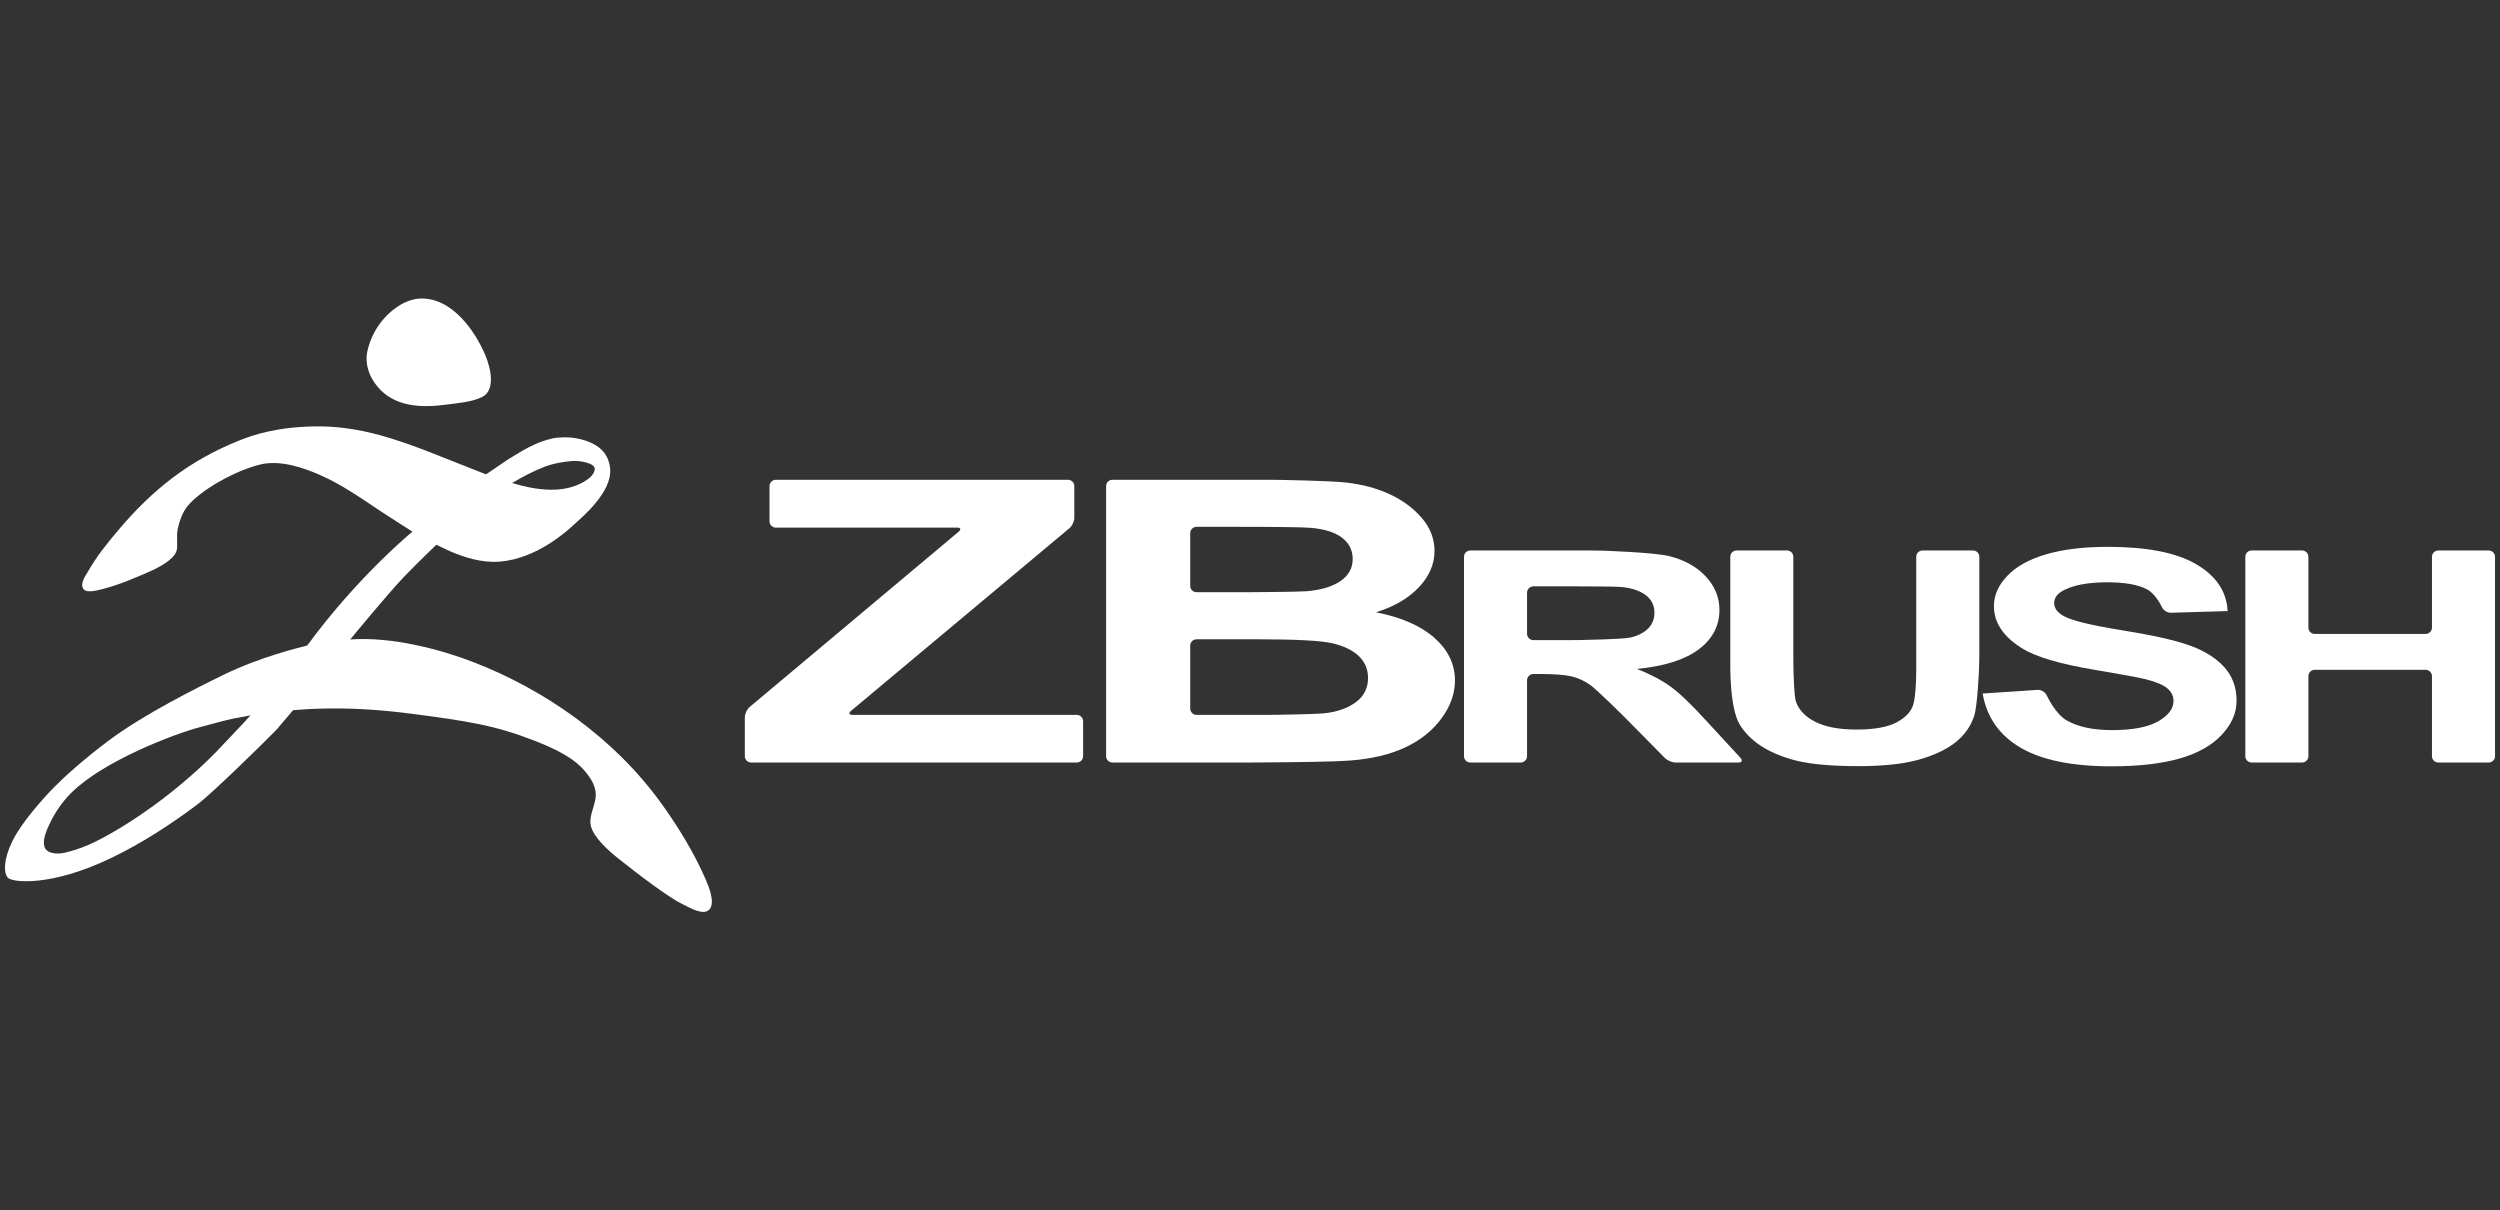 <svg width="221" height="107" viewBox="0 0 221 107" fill="none" xmlns="http://www.w3.org/2000/svg">
<rect x="0" y="0" width="221" height="107" fill="#333333" stroke="none"/>
<g clip-path="url(#clip0_2_2055)">
<path d="M66.403 67.408C66.093 67.408 65.842 67.157 65.842 66.852V63.414C65.842 63.107 66.034 62.692 66.271 62.495L84.747 47.001C84.982 46.803 84.923 46.641 84.614 46.641H68.587C68.278 46.641 68.025 46.39 68.025 46.084V42.969C68.025 42.664 68.278 42.412 68.587 42.412H94.407C94.715 42.412 94.969 42.664 94.969 42.969V45.776C94.969 46.084 94.775 46.495 94.538 46.693L75.235 62.837C74.998 63.035 75.058 63.196 75.367 63.196H95.185C95.493 63.196 95.747 63.447 95.747 63.753V66.852C95.747 67.157 95.493 67.408 95.185 67.408H66.403Z" fill="white"/>
<path d="M97.783 42.969C97.783 42.663 98.035 42.412 98.344 42.412H111.935C112.245 42.412 112.751 42.417 113.058 42.42C113.058 42.42 117.581 42.495 119.014 42.659C120.445 42.824 121.726 43.168 122.854 43.691C123.985 44.214 124.927 44.911 125.679 45.779C126.433 46.65 126.81 47.625 126.81 48.705C126.81 49.875 126.345 50.949 125.415 51.927C124.487 52.904 123.227 53.637 121.637 54.126C123.88 54.568 125.605 55.324 126.81 56.393C128.015 57.462 128.618 58.719 128.618 60.161C128.618 61.298 128.23 62.403 127.45 63.478C126.672 64.551 125.609 65.411 124.261 66.052C122.913 66.694 121.251 67.089 119.277 67.237C118.038 67.328 115.05 67.386 110.313 67.408H98.344C98.035 67.408 97.782 67.157 97.782 66.85V42.969H97.783ZM105.777 46.572C105.469 46.572 105.216 46.823 105.216 47.129V51.795C105.216 52.102 105.469 52.352 105.777 52.352H109.525C109.833 52.352 110.339 52.351 110.649 52.349C110.649 52.349 114.783 52.325 115.486 52.267C116.757 52.165 117.758 51.868 118.485 51.373C119.215 50.878 119.579 50.227 119.579 49.42C119.579 48.647 119.265 48.02 118.638 47.536C118.01 47.052 117.076 46.759 115.837 46.658C115.101 46.601 112.983 46.572 109.484 46.572L105.777 46.572ZM105.777 56.513C105.469 56.513 105.216 56.764 105.216 57.069V62.639C105.216 62.944 105.469 63.196 105.777 63.196H111.534C111.844 63.196 112.347 63.193 112.657 63.19C112.657 63.19 116.473 63.145 117.193 63.041C118.297 62.906 119.198 62.573 119.892 62.046C120.586 61.517 120.935 60.809 120.935 59.922C120.935 59.171 120.666 58.537 120.133 58.012C119.594 57.491 118.821 57.11 117.808 56.871C116.796 56.632 114.598 56.513 111.217 56.513H105.777Z" fill="white"/>
<path d="M129.978 67.408C129.67 67.408 129.418 67.157 129.418 66.85V49.218C129.418 48.911 129.67 48.661 129.978 48.661H140.588C140.898 48.661 141.403 48.67 141.712 48.68C141.712 48.68 146.245 48.83 147.581 49.166C148.919 49.503 149.988 50.101 150.791 50.963C151.595 51.824 151.998 52.809 151.998 53.917C151.998 55.322 151.389 56.485 150.17 57.4C148.953 58.318 147.133 58.895 144.71 59.133C145.915 59.612 146.909 60.136 147.694 60.706C148.48 61.278 149.536 62.292 150.868 63.752L153.86 66.998C154.068 67.222 153.987 67.408 153.675 67.408H148.134C147.825 67.408 147.395 67.228 147.179 67.009L143.936 63.726C143.719 63.507 143.363 63.151 143.143 62.935C143.143 62.935 141.132 60.952 140.605 60.571C140.078 60.193 139.518 59.934 138.927 59.793C138.337 59.653 137.403 59.581 136.121 59.581H135.553C135.245 59.581 134.991 59.831 134.991 60.139V66.85C134.991 67.157 134.74 67.408 134.431 67.408H129.978ZM134.991 56.032C134.991 56.339 135.246 56.589 135.553 56.589H138.553C138.864 56.589 139.369 56.584 139.677 56.579C139.677 56.579 143.461 56.513 144.125 56.359C144.79 56.205 145.312 55.941 145.689 55.566C146.067 55.192 146.253 54.722 146.253 54.159C146.253 53.529 146.006 53.019 145.51 52.631C145.013 52.244 144.314 51.998 143.411 51.896C142.959 51.854 141.602 51.833 139.341 51.833H135.554C135.246 51.833 134.991 52.083 134.991 52.39V56.032H134.991Z" fill="white"/>
<path d="M152.957 49.218C152.957 48.911 153.208 48.661 153.518 48.661H157.969C158.278 48.661 158.53 48.911 158.53 49.218V58.257C158.53 58.564 158.537 59.065 158.545 59.371C158.545 59.371 158.6 61.471 158.739 61.949C158.976 62.714 159.543 63.33 160.441 63.794C161.34 64.26 162.565 64.493 164.123 64.493C165.705 64.493 166.898 64.272 167.702 63.834C168.505 63.394 168.989 62.855 169.153 62.215C169.315 61.576 169.396 60.514 169.396 59.031V49.218C169.396 48.911 169.648 48.661 169.959 48.661H174.409C174.718 48.661 174.972 48.911 174.972 49.218V57.95C174.972 58.257 174.961 58.758 174.949 59.065C174.949 59.065 174.821 62.347 174.519 63.278C174.217 64.205 173.661 64.992 172.852 65.631C172.043 66.269 170.96 66.779 169.603 67.158C168.247 67.538 166.478 67.727 164.292 67.727C161.657 67.727 159.657 67.521 158.296 67.107C156.932 66.694 155.857 66.156 155.067 65.496C154.274 64.836 153.752 64.143 153.503 63.418C153.138 62.344 152.957 60.757 152.957 58.661V49.218Z" fill="white"/>
<path d="M175.266 61.308L180.128 60.986C180.438 60.966 180.794 61.177 180.923 61.457C180.923 61.457 181.677 63.093 182.676 63.673C183.674 64.254 185.02 64.542 186.715 64.542C188.511 64.542 189.862 64.285 190.773 63.77C191.682 63.253 192.138 62.65 192.138 61.961C192.138 61.516 191.947 61.14 191.563 60.828C191.181 60.517 190.514 60.247 189.56 60.016C188.906 59.863 187.418 59.589 185.096 59.199C182.106 58.697 180.011 58.078 178.805 57.345C177.11 56.311 176.262 55.056 176.262 53.571C176.262 52.617 176.662 51.723 177.458 50.893C178.257 50.061 179.405 49.428 180.905 48.994C182.406 48.558 184.216 48.341 186.338 48.341C189.803 48.341 192.411 48.856 194.163 49.889C195.916 50.92 196.835 52.297 196.922 54.019L191.909 54.168C191.601 54.178 191.245 53.957 191.118 53.678C191.118 53.678 190.597 52.529 189.812 52.108C189.028 51.685 187.851 51.474 186.282 51.474C184.662 51.474 183.394 51.7 182.477 52.152C181.887 52.442 181.591 52.83 181.591 53.317C181.591 53.76 181.868 54.139 182.421 54.453C183.123 54.854 184.831 55.272 187.542 55.707C190.256 56.141 192.261 56.592 193.56 57.056C194.859 57.52 195.876 58.155 196.612 58.961C197.346 59.767 197.713 60.761 197.713 61.947C197.713 63.022 197.273 64.027 196.395 64.964C195.515 65.903 194.273 66.599 192.666 67.056C191.059 67.512 189.056 67.742 186.659 67.742C183.167 67.742 180.488 67.192 178.617 66.096C176.746 65.002 175.628 63.405 175.266 61.308Z" fill="white"/>
<path d="M199.049 67.408C198.739 67.408 198.487 67.157 198.487 66.852V49.218C198.487 48.911 198.739 48.661 199.049 48.661H203.5C203.81 48.661 204.062 48.911 204.062 49.218V55.482C204.062 55.789 204.314 56.04 204.623 56.04H214.423C214.731 56.04 214.985 55.789 214.985 55.482V49.218C214.985 48.911 215.238 48.661 215.547 48.661H219.997C220.307 48.661 220.56 48.911 220.56 49.218V66.852C220.56 67.157 220.307 67.408 219.997 67.408H215.547C215.238 67.408 214.985 67.157 214.985 66.852V59.768C214.985 59.461 214.731 59.211 214.423 59.211H204.623C204.314 59.211 204.062 59.461 204.062 59.768V66.852C204.062 67.157 203.81 67.408 203.5 67.408H199.049Z" fill="white"/>
<path fill-rule="evenodd" clip-rule="evenodd" d="M37.069 26.395C39.958 26.232 42.033 29.325 42.904 31.402C43.4 32.583 43.815 34.509 42.619 35.093C41.684 35.55 40.566 35.621 39.242 35.793C36.083 36.2 34.074 35.452 32.931 33.556C32.604 33.013 32.261 32.056 32.464 31.105C32.862 29.229 34.032 27.734 35.494 26.889C35.766 26.731 36.45 26.43 37.069 26.395Z" fill="white"/>
<path d="M28.216 37.692C29.909 37.694 31.678 37.966 33.326 38.401C35.13 38.878 36.826 39.508 38.247 40.07C40.97 41.148 42.966 41.934 42.966 41.934C42.966 41.934 44.341 40.992 44.865 40.642C46.134 39.867 47.315 39.086 48.88 38.748C49.385 38.639 50.328 38.635 50.8 38.718C52.652 39.045 53.776 39.845 53.933 41.403C54.145 43.498 51.449 45.715 50.814 46.306C50.247 46.834 47.528 49.381 44.184 49.647C42.556 49.778 41.018 49.246 39.911 48.785C39.541 48.631 38.579 48.155 38.579 48.155C38.579 48.155 37.093 49.559 35.729 50.976C34.358 52.399 30.963 56.519 30.963 56.528C34.71 56.26 39.014 57.447 41.743 58.492C48.161 60.95 54.354 65.277 58.539 71.129C59.976 73.141 61.346 75.36 62.383 77.742C62.667 78.396 63.228 79.782 62.729 80.374C62.211 80.986 61.018 80.26 60.346 79.935C59.124 79.347 56.52 77.373 54.638 75.876C53.778 75.19 52.448 74.006 52.217 72.96C52.07 72.29 52.479 71.415 52.62 70.728C52.847 69.631 52.202 68.783 51.756 68.231C50.708 66.935 48.911 66.126 47.221 65.469C43.865 64.16 41.513 63.742 35.824 63.028C30.137 62.314 26.329 62.764 25.908 62.78C25.47 63.297 24.906 63.961 24.468 64.478C23.258 65.722 18.755 70.131 17.453 71.11C15.124 72.86 12.522 74.558 9.767 75.876C4.463 78.412 1.08 78.011 0.695 77.591C0.311 77.171 0.297 75.977 1.104 74.335C1.919 72.68 3.857 70.534 4.751 69.624C5.643 68.711 7.301 67.202 9.555 65.506C12.668 63.162 17.404 60.802 19.759 59.655C23.044 58.053 26.333 57.284 27.158 57.063C31.675 50.905 36.459 46.998 36.459 46.998C36.459 46.998 34.54 45.781 33.73 45.244C31.967 44.077 30.23 42.827 28.195 41.947C26.915 41.393 24.799 40.611 22.968 41.071C20.714 41.636 17.748 43.314 16.557 44.763C16.16 45.244 15.825 46.124 15.692 46.873C15.586 47.465 15.75 48.327 15.589 48.751C15.307 49.495 14.083 50.154 13.13 50.568C11.835 51.13 10.505 51.711 9.029 52.082C8.532 52.206 7.655 52.441 7.384 52.076C7.024 51.591 7.584 50.864 7.775 50.53C8.549 49.167 9.479 48.024 10.458 46.865C13.444 43.332 16.694 40.699 21.258 38.897C22.404 38.445 24.603 37.687 28.216 37.692ZM50.517 40.757C49.739 40.83 48.886 40.974 48.184 41.245C47.147 41.645 46.224 42.13 45.273 42.7C47.371 43.332 49.783 43.691 51.679 42.553C52.14 42.275 52.556 41.9 52.576 41.456C52.599 40.954 51.294 40.685 50.517 40.757ZM22.136 63.238C22.136 63.238 21.085 63.429 20.521 63.542C19.957 63.657 18.656 64.026 17.784 64.251C15.398 64.865 9.14 67.274 6.326 70.062C5.408 70.971 4.687 72.056 4.152 73.348C4.006 73.702 3.708 74.525 4.007 75.019C4.262 75.439 5.018 75.531 5.667 75.391C6.998 75.101 8.199 74.557 9.267 73.973C13.283 71.776 17.139 68.586 19.535 66.021C20.311 65.19 21.304 64.165 21.585 63.855C21.866 63.542 22.136 63.238 22.136 63.238Z" fill="white"/>
</g>
<defs>
<clipPath id="clip0_2_2055">
<rect width="221" height="55" fill="white" transform="translate(0 26)"/>
</clipPath>
</defs>
</svg>

